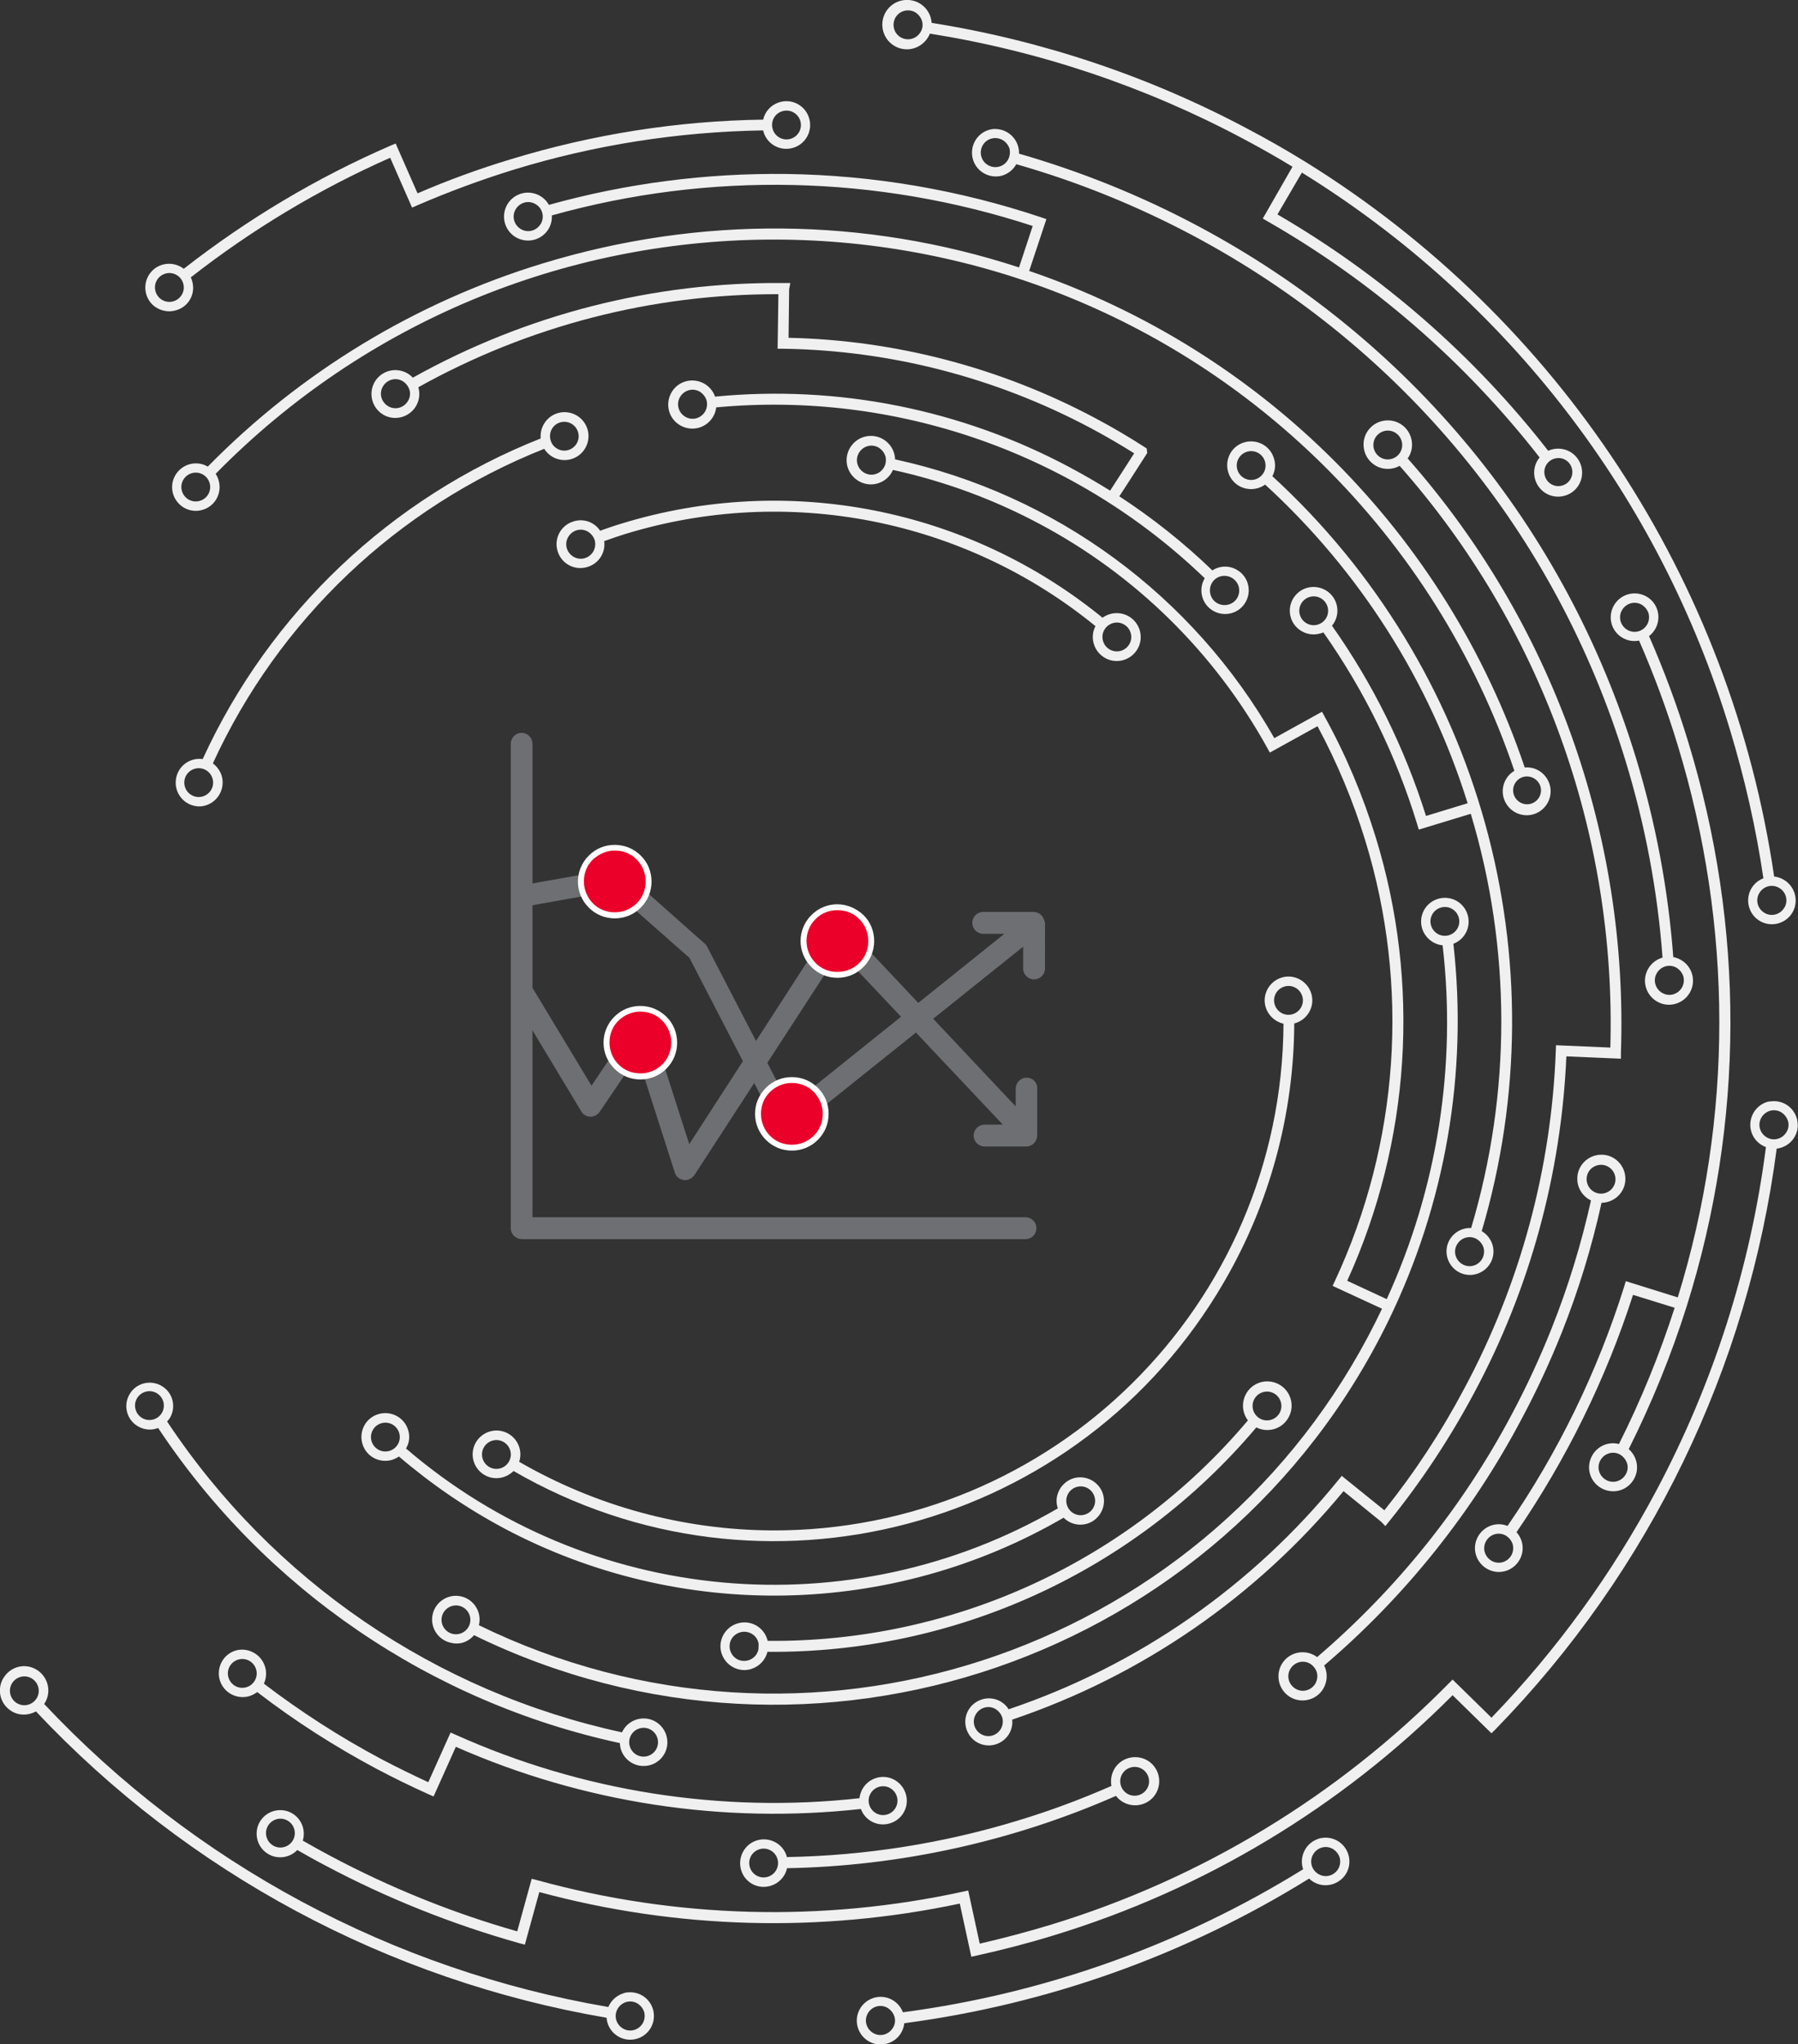 <?xml version="1.0" encoding="utf-8"?>
<!-- Generator: Adobe Illustrator 26.0.1, SVG Export Plug-In . SVG Version: 6.00 Build 0)  -->
<svg version="1.1" id="Layer_1" xmlns="http://www.w3.org/2000/svg" xmlns:xlink="http://www.w3.org/1999/xlink" x="0px" y="0px"
	 viewBox="0 0 919.8 1045.8" style="enable-background:new 0 0 919.8 1045.8;" xml:space="preserve">
<rect x="0" y="0" width="919.8" height="1045.8" fill="#333333" stroke="none"/>
<style type="text/css">
	.st0{fill:none;}
	.st1{fill:#F0F0F1;}
	.st2{fill:#6E6F72;}
	.st3{fill:#FFFFFF;}
	.st4{fill:#EA0029;}
</style>
<rect x="59.2" y="93.2" class="st0" width="669" height="801"/>
<g id="Mask_Group_38">
	<g id="Group_30662">
		<path id="Path_27865" class="st1" d="M265.6,747.8c2.1-6.4-1.4-13.3-7.8-15.4c-6.4-2.1-13.3,1.4-15.4,7.8s1.4,13.3,7.8,15.4
			c0,0,0,0,0,0c4.4,1.4,9.2,0.2,12.5-3.1c127.2,73.7,290,30.3,363.6-96.9c23.3-40.1,35.6-85.7,35.8-132.1c0.2,0,0.4-0.1,0.6-0.1
			c6.4-2,10.1-8.8,8.1-15.2s-8.8-10.1-15.2-8.1c-6.4,2-10.1,8.8-8.1,15.2c0,0,0,0,0,0c1.3,4.2,4.8,7.4,9.1,8.4
			c-0.8,143.9-118,259.9-261.9,259.2C349.3,782.6,304.9,770.5,265.6,747.8L265.6,747.8z M246.9,746.2c-1.2-3.9,1-8,4.9-9.2
			c3.9-1.2,8,1,9.2,4.9c1.2,3.9-1,8-4.9,9.2C252.2,752.3,248.1,750.1,246.9,746.2C246.9,746.2,246.9,746.2,246.9,746.2z M657,504.7
			c3.9-1.2,8,1,9.2,4.9s-1,8-4.9,9.2c-3.9,1.2-8-1-9.2-4.9l0,0C650.9,510,653.1,505.9,657,504.7C657,504.7,657,504.7,657,504.7z"/>
		<path id="Path_27866" class="st1" d="M404.3,144.8H401c-66.4-0.7-131.8,16-189.8,48.4c-4.6-4.9-12.3-5.2-17.3-0.6
			c-4.9,4.6-5.2,12.3-0.6,17.3s12.3,5.2,17.3,0.6c3.4-3.2,4.7-7.9,3.4-12.4c56.3-31.4,119.7-47.8,184.2-47.6l-0.4,27.9h2.8
			c54.8,0.8,108.6,14.7,157,40.4c7.7,4.1,15.3,8.5,22.6,13.1c-2.9,4.6-9.4,14.6-12.3,19.1c-6.7-4.2-13.5-8.1-20.4-11.8
			c-55.7-29.8-118.9-42.4-181.7-36.3c-2.2-6.4-9.3-9.8-15.7-7.6c-6.4,2.2-9.8,9.3-7.6,15.7c2.2,6.4,9.3,9.8,15.7,7.6
			c4.5-1.6,7.6-5.5,8.2-10.2c92-8.6,183.3,23.3,249.9,87.4c-3.4,5.7-1.6,13.2,4.2,16.6c5.7,3.4,13.2,1.6,16.6-4.2
			c3.4-5.7,1.6-13.2-4.2-16.6c-3.9-2.4-8.9-2.3-12.7,0.2c-14.6-14.1-30.6-26.8-47.6-37.9c1.9-2.9,5.8-8.9,13.8-21.4l0.5-0.8
			l-0.3-2.3l-1.1-0.7c-8.2-5.3-16.7-10.3-25.4-14.9c-48.3-25.7-102-39.8-156.7-41l0.3-24.9L404.3,144.8z M208.6,205.3
			c-2.2,3.5-6.7,4.6-10.2,2.4c-3.5-2.2-4.6-6.7-2.4-10.2c2.2-3.5,6.7-4.6,10.2-2.4c0,0,0,0,0,0c1.5,1,2.6,2.4,3.2,4.1
			C210.1,201.2,209.8,203.5,208.6,205.3z M360.6,210.7c-2.2,3.5-6.7,4.6-10.2,2.4c-3.5-2.2-4.6-6.7-2.4-10.2
			c2.2-3.5,6.7-4.6,10.2-2.4c0,0,0,0,0,0c1.5,1,2.6,2.4,3.2,4.1C362,206.7,361.7,208.9,360.6,210.7z M633.6,299.8
			c1.2,4-0.9,8.2-4.9,9.4s-8.2-0.9-9.4-4.9s0.9-8.2,4.9-9.4c0,0,0,0,0,0C628.1,293.7,632.3,295.9,633.6,299.8z"/>
		<path id="Path_27867" class="st1" d="M798.9,681.8c8.6-21.6,15.4-43.8,20.4-66.5c6.8-0.1,12.3-5.6,12.2-12.4
			c-0.1-6.8-5.6-12.3-12.4-12.2c-6.8,0.1-12.3,5.6-12.2,12.4c0,4.7,2.8,9,7,11c-5,22.4-11.7,44.3-20.2,65.6
			c-5.9,14.8-12.6,29.3-20.1,43.4c-25.1,47.5-59,89.7-99.8,124.6c-5.5-4.1-13.2-3-17.3,2.4s-3,13.2,2.4,17.3s13.2,3,17.3-2.4
			c2.8-3.8,3.3-8.8,1.2-13c41.4-35.3,75.7-78.2,101.1-126.3C786.1,711.5,792.9,696.8,798.9,681.8z M816.9,596.2c3.9-1.2,8,1,9.2,4.9
			c1.2,3.9-1,8-4.9,9.2c-3.9,1.2-8-1-9.2-4.9l0,0C810.8,601.5,812.9,597.4,816.9,596.2C816.8,596.2,816.9,596.2,816.9,596.2z
			 M672.8,861.4c-2.2,3.5-6.7,4.6-10.2,2.4s-4.6-6.7-2.4-10.2c2.2-3.5,6.7-4.6,10.2-2.4c0,0,0,0,0,0c1.5,1,2.6,2.4,3.2,4.1
			C674.2,857.4,673.9,859.6,672.8,861.4z"/>
		<path id="Path_27868" class="st1" d="M829.2,538.9c3.9-111.7-35.1-220.6-109.1-304.4c0.1-0.2,0.2-0.4,0.4-0.5
			c3.6-5.8,1.8-13.5-4-17.1c-5.8-3.6-13.5-1.8-17.1,4c-3.6,5.8-1.8,13.5,4,17.1c3.8,2.4,8.7,2.5,12.6,0.3
			c72.4,81.9,110.9,188.3,107.8,297.6l-27.8-1.2l-0.1,2.8c-2.2,60.3-18.2,119.4-46.7,172.6c-11.7,22.1-25.4,43-41,62.5L686.4,755
			l-1.8,2.2c-44,54.2-102.5,94.9-168.6,117.2c-3.5-5.6-10.9-7.3-16.6-3.7c-5.6,3.5-7.3,10.9-3.7,16.6c3.5,5.6,10.9,7.3,16.6,3.7
			c3.8-2.4,6-6.8,5.5-11.3c66.3-22.4,125-62.9,169.5-116.9l19.3,15.7l2.1,2.2l2-2.5c16.5-20.4,31-42.4,43.4-65.6
			c28.5-53.1,44.6-112,47.2-172.2l27.9,1.2V538.9z M702.9,229.8c-1.2-3.9,1-8,4.9-9.2c3.9-1.2,8,1,9.2,4.9c1.2,3.9-1,8-4.9,9.2
			C708.2,235.9,704.1,233.7,702.9,229.8C702.9,229.8,702.9,229.8,702.9,229.8z M511.9,884.6c-2.2,3.5-6.7,4.6-10.2,2.4
			c-3.5-2.2-4.6-6.7-2.4-10.2c2.2-3.5,6.7-4.6,10.2-2.4c0,0,0,0,0,0c1.5,1,2.6,2.4,3.2,4.1C513.3,880.6,513,882.8,511.9,884.6
			L511.9,884.6z"/>
		<path id="Path_27869" class="st1" d="M293.5,266.7c-6.5,1.9-10.2,8.6-8.3,15.1c1.9,6.5,8.6,10.2,15.1,8.3c0.1,0,0.2-0.1,0.3-0.1
			c5.7-1.7,9.3-7.3,8.5-13.2c3.5-1.2,7.1-2.5,10.7-3.6c83-25.5,173.3-7.8,240.6,47.1c-3.1,6-0.7,13.4,5.3,16.5s13.4,0.7,16.5-5.3
			c3.1-6,0.7-13.4-5.3-16.5c-4.2-2.1-9.1-1.7-12.9,1c-68.8-56.1-161-74.2-245.9-48.2c-3.7,1.1-7.4,2.4-11.1,3.7
			C304.1,267.1,298.6,265.1,293.5,266.7z M303.4,282.3c-2.2,3.5-6.7,4.6-10.2,2.4c-3.5-2.2-4.6-6.7-2.4-10.2
			c2.2-3.5,6.7-4.6,10.2-2.4c0,0,0,0,0,0c1.5,1,2.6,2.4,3.2,4.1C304.8,278.3,304.5,280.5,303.4,282.3L303.4,282.3z M578.4,323.7
			c1.2,3.9-1,8-4.9,9.2c-3.9,1.2-8-1-9.2-4.9c-1.2-3.9,1-8,4.9-9.2l0,0C573.1,317.6,577.2,319.8,578.4,323.7
			C578.4,323.7,578.4,323.7,578.4,323.7z"/>
		<path id="Path_27870" class="st1" d="M105.3,412c6.4-2,10-8.8,8.1-15.2c-0.8-2.5-2.4-4.7-4.5-6.3
			c33.7-73.5,94.4-131.1,169.5-160.9c3.6,5.7,11.1,7.5,16.9,3.9c5.7-3.6,7.5-11.1,3.9-16.9c-3.6-5.7-11.1-7.5-16.9-3.9
			c-3.9,2.5-6.1,6.9-5.7,11.6c-76.6,30.3-138.6,89.1-172.9,164C97,387.4,90.9,392,90,398.7c-0.9,6.4,3.4,12.4,9.7,13.6
			C101.6,412.7,103.5,412.6,105.3,412z M286.5,216.1c3.9-1.2,8,1,9.2,4.9c1.2,3.9-1,8-4.9,9.2c-3.5,1.1-7.3-0.7-8.8-4l-0.3-0.9l0,0
			C280.5,221.4,282.6,217.3,286.5,216.1L286.5,216.1z M99.5,393.3c3.9-1.2,8,1,9.2,4.9c1.2,3.9-1,8-4.9,9.2c-3.9,1.2-8-1-9.2-4.9
			l0,0C93.4,398.6,95.6,394.5,99.5,393.3C99.5,393.3,99.5,393.3,99.5,393.3z"/>
		<path id="Path_27871" class="st1" d="M236.8,840.3c2.2-0.7,4.2-2,5.7-3.8c173.6,84.8,383,12.8,467.7-160.7
			c29.2-59.9,40.8-126.8,33.3-193c6.3-2.4,9.4-9.4,7-15.7c-2.4-6.3-9.4-9.4-15.7-7c-6.3,2.4-9.4,9.4-7,15.7c0,0,0,0,0,0
			c1.7,4.3,5.6,7.3,10.2,7.8c7.2,61.8-2.7,124.4-28.6,181l-20.2-9.4c32.4-71.3,37.6-152,14.6-226.8c-6.6-21.5-15.3-42.2-26.2-61.9
			l-1.3-2.4l-24.4,13.5c-41.5-73-112-124.8-194-142.6c-0.2-6.8-5.9-12.2-12.7-12c0,0-0.1,0-0.1,0c-6.8,0.2-12.2,6-12,12.8
			c0.2,6.8,6,12.2,12.8,12c4.8-0.2,9-3,10.9-7.4c26,5.7,51.1,14.9,74.6,27.4c49.3,26.1,89.9,66,116.9,114.8l1.3,2.4l24.4-13.5
			c10,18.6,18.2,38.2,24.4,58.4c22.9,74.5,17.4,154.8-15.5,225.4l-1.2,2.5l25.3,11.7c-2.3,4.8-4.7,9.6-7.2,14.3
			c-87,163.7-288.2,229-454.8,147.6c1.6-6.5-2.4-13.1-8.9-14.7c-6.5-1.6-13.1,2.4-14.7,8.9c-1.6,6.5,2.4,13.1,8.9,14.7
			C232.5,840.9,234.7,840.9,236.8,840.3L236.8,840.3z M452.1,239.3c-2.2,3.5-6.7,4.6-10.2,2.4c-3.5-2.2-4.6-6.7-2.4-10.2
			c2.2-3.5,6.7-4.6,10.2-2.4c0,0,0,0,0,0c1.5,1,2.6,2.4,3.2,4.1C453.5,235.3,453.2,237.5,452.1,239.3L452.1,239.3z M732.1,473.5
			c-1.2-3.9,1-8,4.9-9.2c3.9-1.2,8,1,9.2,4.9c1.2,3.9-1,8-4.9,9.2C737.4,479.6,733.3,477.4,732.1,473.5
			C732.1,473.5,732.1,473.5,732.1,473.5z M231.1,821.6c3.9-1.2,8,1,9.2,4.9c1.2,3.9-1,8-4.9,9.2c-3.9,1.2-8-1-9.2-4.9
			C225,826.9,227.2,822.8,231.1,821.6C231.1,821.6,231.1,821.6,231.1,821.6L231.1,821.6z"/>
		<path id="Path_27872" class="st1" d="M80,730.8l0.9-0.3c54.7,82.5,139.5,140.3,236.2,161.2c0.2,6.7,5.9,12,12.6,11.7
			c6.7-0.2,12-5.9,11.7-12.6s-5.9-12-12.6-11.7c-4.6,0.2-8.7,2.9-10.6,7.1c-95.3-20.6-178.8-77.7-232.7-159c0.5-0.6,1-1.2,1.4-1.8
			c3.4-5.7,1.5-13.1-4.2-16.4c-5.7-3.4-13.1-1.5-16.4,4.2c-3.4,5.7-1.5,13.1,4.2,16.4C73.3,731.3,76.8,731.8,80,730.8L80,730.8z
			 M327.1,884.2c3.9-1.2,8,1,9.2,4.9c1.2,3.9-1,8-4.9,9.2c-3.9,1.2-8-1-9.2-4.9l0,0C321,889.5,323.2,885.4,327.1,884.2
			C327.1,884.2,327.1,884.2,327.1,884.2z M74.3,712c3.9-1.2,8,1,9.2,4.9c1.2,3.9-1,8-4.9,9.2c-3.9,1.2-8-1-9.2-4.9l0,0
			C68.2,717.3,70.4,713.2,74.3,712z"/>
		<path id="Path_27873" class="st1" d="M674.6,940.6c-6.4,2-10,8.8-8.1,15.2c0,0.2,0.1,0.3,0.2,0.4
			c-62.3,38.6-132.1,63.6-204.8,73.2c-2.4-6.3-9.4-9.5-15.7-7.1c-6.3,2.4-9.5,9.4-7.1,15.7c2.4,6.3,9.4,9.5,15.7,7.1
			c4.3-1.6,7.3-5.5,7.8-10.1c73.5-9.7,144.1-34.9,207.1-74c4.8,4.7,12.5,4.5,17.2-0.3c4.7-4.8,4.5-12.5-0.3-17.2
			C683.4,940.4,678.8,939.3,674.6,940.6L674.6,940.6z M456.7,1037.5c-2.2,3.5-6.7,4.6-10.2,2.4s-4.6-6.7-2.4-10.2
			c2.2-3.5,6.7-4.6,10.2-2.4c0,0,0,0,0,0c1.5,1,2.6,2.4,3.2,4.1C458.2,1033.5,457.9,1035.7,456.7,1037.5L456.7,1037.5z M684.5,956.2
			c-2.2,3.5-6.7,4.6-10.2,2.4s-4.6-6.7-2.4-10.2c2.2-3.5,6.7-4.6,10.2-2.4c0,0,0,0,0,0c1.5,1,2.6,2.4,3.2,4.1
			C685.9,952.2,685.6,954.4,684.5,956.2z"/>
		<path id="Path_27874" class="st1" d="M318.9,1019.7c-3.5,1.1-6.3,3.7-7.7,7c-110.5-18.9-211.8-73.3-288.6-155
			c0.1-0.2,0.2-0.3,0.3-0.5c3.6-5.8,1.7-13.4-4.1-17l0,0c-5.8-3.6-13.3-1.8-16.9,4c0,0-0.1,0.1-0.1,0.1l0,0c-3.6,5.8-1.8,13.4,4,17
			c3.8,2.4,8.6,2.4,12.6,0.2c77.7,82.6,180.1,137.6,291.9,156.7c0.5,6.7,6.3,11.7,13,11.2c6.7-0.5,11.7-6.3,11.2-13
			c-0.5-6.7-6.3-11.7-13-11.2C320.6,1019.2,319.7,1019.4,318.9,1019.7L318.9,1019.7z M5.4,867.1c-1.2-3.9,1-8,4.9-9.2
			c3.9-1.2,8,1,9.2,4.9l0,0l0,0c1.2,3.9-1,8-4.9,9.2C10.7,873.2,6.6,871,5.4,867.1z M328.7,1035.2c-2.2,3.5-6.7,4.6-10.2,2.4
			s-4.6-6.7-2.4-10.2c2.2-3.5,6.7-4.6,10.2-2.4c0,0,0,0,0,0c1.5,1,2.6,2.4,3.2,4.1C330.1,1031.2,329.8,1033.4,328.7,1035.2
			L328.7,1035.2z"/>
		<path id="Path_27875" class="st1" d="M120.4,844.4c-6.4,2-9.9,8.9-7.9,15.3c2,6.3,8.7,9.8,15,8c1.5-0.5,2.9-1.2,4.1-2.1
			c19.2,14.8,39.7,27.9,61.1,39.3c8.7,4.6,17.7,9,26.6,13l2.5,1.1l11.4-25.4c65.1,28.7,136.5,39.6,207.2,31.8
			c2.3,6.3,9.3,9.5,15.6,7.1c6.3-2.3,9.5-9.3,7.1-15.6s-9.3-9.5-15.6-7.1c-4.3,1.6-7.3,5.5-7.8,10.1c-70.6,7.8-141.9-3.4-206.7-32.5
			l-2.5-1.1l-11.4,25.4c-8-3.7-16-7.6-23.8-11.7c-21.1-11.2-41.3-24.2-60.3-38.7c2.8-6.1,0.2-13.3-5.9-16.2
			C126.4,843.8,123.3,843.5,120.4,844.4L120.4,844.4z M449.6,914.1c3.9-1.2,8,1,9.2,4.9c1.2,3.9-1,8-4.9,9.2c-3.9,1.2-8-1-9.2-4.9
			l0,0C443.5,919.4,445.7,915.3,449.6,914.1C449.6,914.1,449.6,914.1,449.6,914.1z M116.9,858.2c-1.2-3.9,1-8,4.9-9.2
			c3.9-1.2,8,1,9.2,4.9c1.2,3.9-1,8-4.9,9.2C122.2,864.3,118.1,862.1,116.9,858.2C116.9,858.2,116.9,858.2,116.9,858.2z"/>
		<path id="Path_27876" class="st1" d="M208.8,731.6c-1.9-6.5-8.7-10.1-15.2-8.2c-6.5,1.9-10.1,8.7-8.2,15.2
			c1.9,6.5,8.7,10.1,15.2,8.2c1.2-0.4,2.4-1,3.5-1.7c16.6,14.2,34.6,26.5,53.9,36.8c89.9,47.7,198.1,45.6,286.1-5.5
			c4.7,4.7,12.4,4.8,17.1,0c4.7-4.7,4.8-12.4,0-17.1c-4.7-4.7-12.4-4.8-17.1,0c-3.2,3.2-4.4,7.8-3,12.1c0,0.1,0.1,0.1,0.1,0.2
			C434.8,833.4,301,821.1,207.7,741C209.4,738.2,209.8,734.7,208.8,731.6z M550.7,760.7c3.9-1.2,8,1,9.2,4.9c1.2,3.9-1,8-4.9,9.2
			c-3.9,1.2-8-1-9.2-4.9C544.6,766,546.8,761.9,550.7,760.7C550.7,760.7,550.7,760.7,550.7,760.7z M190.1,737.3
			c-1.2-3.9,1-8,4.9-9.2c3.9-1.2,8,1,9.2,4.9c1.2,3.9-1,8-4.9,9.2C195.4,743.4,191.3,741.2,190.1,737.3
			C190.1,737.3,190.1,737.3,190.1,737.3z"/>
		<path id="Path_27877" class="st1" d="M90.2,158.7c6.4-1.9,10-8.5,8.1-14.9c0,0,0-0.1,0-0.1c-0.2-0.6-0.4-1.2-0.7-1.8
			c31.3-24.5,65.6-45.1,102-61.2l11.2,25.5l2.5-1.1c16.2-7,32.7-13.1,49.5-18.3c41.4-12.7,84.3-19.4,127.6-20.1
			c0.1,0.3,0.1,0.5,0.2,0.8c1.9,6.4,8.7,10.1,15.2,8.1c6.4-1.9,10.1-8.7,8.1-15.2c-1.9-6.4-8.7-10.1-15.2-8.1
			c-4.2,1.3-7.3,4.6-8.3,8.9c-43.8,0.6-87.3,7.5-129.2,20.3c-16.2,4.9-32.1,10.7-47.6,17.4l-11.2-25.5l-2.6,1.1
			c-37.8,16.4-73.3,37.6-105.8,63c-5.3-4.1-13-3.2-17.1,2.1c-4.1,5.3-3.2,13,2.1,17.1C82.2,159.1,86.4,159.9,90.2,158.7z
			 M400.2,56.9c3.9-1.2,8,1,9.2,4.9s-1,8-4.9,9.2c-3.9,1.2-8-1-9.2-4.9l0,0C394.1,62.2,396.2,58.1,400.2,56.9
			C400.1,56.9,400.2,56.9,400.2,56.9z M84.5,140c3.9-1.2,8,1,9.2,4.9c1.2,3.9-1,8-4.9,9.2c-3.9,1.2-8-1-9.2-4.9l0,0
			C78.4,145.3,80.6,141.2,84.5,140C84.5,140,84.5,140,84.5,140z"/>
		<path id="Path_27878" class="st1" d="M103.7,260.8c6.4-1.9,10.1-8.7,8.1-15.2c0,0,0,0,0,0c-0.3-1.1-0.8-2.2-1.5-3.2
			C265,84.8,518.2,82.3,675.9,236.9c44.8,44,78.7,97.9,98.8,157.4c-5.8,3.5-7.7,11-4.2,16.8c3.5,5.8,11,7.7,16.8,4.2
			s7.7-11,4.2-16.8c-2.4-4-6.8-6.3-11.5-5.9c-40.4-119.5-134.1-213.3-253.5-254l8.8-26.5l-2.6-0.9C490.6,97.1,446.6,89.6,402.2,89
			c-41-0.5-81.9,4.8-121.4,15.8c-3.3-5.9-10.8-8-16.7-4.7s-8,10.8-4.7,16.7c3.3,5.9,10.8,8,16.7,4.7c0,0,0,0,0,0
			c4.1-2.3,6.5-6.7,6.2-11.3c80.7-22.6,166.3-20.7,246,5.4l-7,21.2c-78.6-25.7-163-26.7-243.8-2c-64.9,19.8-123.7,55.5-171.2,103.9
			c-5.8-3.4-13.2-1.4-16.6,4.4s-1.4,13.2,4.4,16.6C97,261.4,100.5,261.8,103.7,260.8z M788.1,402.5c1,3.8-1.3,7.7-5.1,8.7
			c-3.8,1-7.7-1.3-8.7-5.1c-1-3.8,1.3-7.7,5.1-8.7C783.2,396.5,787,398.7,788.1,402.5z M276.5,114.7c-2.2,3.5-6.7,4.6-10.2,2.4
			c-3.5-2.2-4.6-6.7-2.4-10.2c2.2-3.5,6.7-4.6,10.2-2.4c0,0,0,0,0,0c3.5,2.1,4.6,6.6,2.5,10.1C276.5,114.6,276.5,114.7,276.5,114.7z
			 M98,242.1c3.9-1.2,8,1,9.2,4.9c1.2,3.9-1,8-4.9,9.2c-3.9,1.2-8-1-9.2-4.9l0,0C91.9,247.4,94.1,243.3,98,242.1
			C98,242.1,98,242.1,98,242.1z"/>
		<path id="Path_27879" class="st1" d="M377.2,830.5c-6.4,2-10.1,8.8-8.1,15.2c2,6.4,8.8,10.1,15.2,8.1c4.1-1.3,7.3-4.6,8.3-8.8
			c96.3,0.9,188-41.2,250.1-114.8c6.1,3.1,13.6,0.7,16.7-5.5c3.1-6.1,0.7-13.6-5.5-16.7c-6.1-3.1-13.6-0.7-16.7,5.5
			c-2.1,4.2-1.7,9.3,1.2,13.1c-61,72.4-151.1,113.7-245.7,112.8c-0.1-0.3-0.1-0.5-0.2-0.8C390.5,832.1,383.7,828.5,377.2,830.5z
			 M646,712.2c3.9-1.2,8,1,9.2,4.9c1.2,3.9-1,8-4.9,9.2c-3.9,1.2-8-1-9.2-4.9C639.9,717.5,642.1,713.4,646,712.2
			C646,712.2,646,712.2,646,712.2z M387.1,846.1c-2.2,3.5-6.8,4.6-10.3,2.5c-3.5-2.2-4.6-6.8-2.5-10.3c2.2-3.5,6.8-4.6,10.3-2.5
			c1.9,1.1,3.2,3,3.5,5.2l-0.1,2.8C387.8,844.6,387.5,845.4,387.1,846.1z"/>
		<path id="Path_27880" class="st1" d="M505.7,66.5c-6.4,2-9.9,8.9-7.9,15.3c2,6.3,8.7,9.8,15,8c2.8-0.9,5.3-2.8,6.8-5.3
			c0.1-0.2,0.2-0.3,0.3-0.5c31.2,8.9,61.3,21.1,90,36.3c107.4,57.1,186.2,152.7,221.7,269c10,32.7,16.4,66.5,18.9,100.6h-0.1
			c-6.5,1.9-10.3,8.7-8.4,15.2c1.9,6.5,8.7,10.3,15.2,8.4c6.5-1.9,10.3-8.7,8.4-15.2c-1.3-4.5-5-7.8-9.6-8.7
			c-2.6-34.6-9-68.7-19.1-101.9c-36-117.8-115.7-214.5-224.5-272.3c-29-15.4-59.5-27.7-91.1-36.8c0.2-6.7-5-12.3-11.7-12.6l0,0
			C508.3,65.9,507,66.1,505.7,66.5z M860.3,505.4c-2.2,3.5-6.7,4.6-10.2,2.4s-4.6-6.7-2.4-10.2c2.2-3.5,6.7-4.6,10.2-2.4
			c0,0,0,0,0,0c1.5,1,2.6,2.4,3.2,4.1C861.7,501.4,861.4,503.6,860.3,505.4z M515.5,82c-2.2,3.5-6.7,4.5-10.2,2.4l0,0
			c-3.5-2.1-4.6-6.7-2.5-10.2c2.1-3.5,6.7-4.6,10.2-2.5c0.1,0,0.1,0.1,0.2,0.1l0,0c1.5,1,2.6,2.4,3.2,4.1
			C516.9,78,516.6,80.2,515.5,82z"/>
		<path id="Path_27881" class="st1" d="M651.7,234.5c-1.9-6.5-8.7-10.1-15.2-8.2c-6.5,1.9-10.1,8.7-8.2,15.2
			c1.9,6.5,8.7,10.1,15.2,8.2c1.3-0.4,2.6-1,3.7-1.8c48.3,44.2,84.1,100.5,103.6,163l-21.3,6.5c-10.9-34.7-27.1-67.6-48.1-97.3
			c4.3-5.2,3.5-12.9-1.7-17.1s-12.9-3.5-17.1,1.7c-4.3,5.2-3.5,12.9,1.7,17.1c3.2,2.6,7.4,3.4,11.3,2.2c0.5-0.1,1-0.3,1.4-0.5
			c21.1,30,37.3,63.1,48,98.2l0.8,2.7l26.6-8.1c20.8,69.1,20.8,142.8,0.2,211.9c-6.6-0.3-12.3,4.8-12.6,11.4
			c-0.3,6.6,4.8,12.3,11.4,12.6c6.6,0.3,12.3-4.8,12.6-11.4c0.2-4.5-2.1-8.7-6-11c41-138.6-0.6-288.5-107.1-386.2
			C652.4,240.8,652.7,237.5,651.7,234.5z M665,314.6c-1.2-3.9,1-8,4.9-9.2c3.9-1.2,8,1,9.2,4.9c1.2,3.9-1,8-4.9,9.2
			C670.3,320.7,666.2,318.5,665,314.6C665,314.6,665,314.6,665,314.6z M633,240.3c-1.2-3.9,1-8,4.9-9.2c3.9-1.2,8,1,9.2,4.9
			c1.2,3.9-1,8-4.9,9.2C638.3,246.4,634.2,244.2,633,240.3C633,240.3,633,240.3,633,240.3z M758.1,644.2c-2.2,3.5-6.7,4.6-10.2,2.4
			s-4.6-6.7-2.4-10.2c2.2-3.5,6.7-4.6,10.2-2.4c0,0,0,0,0,0c1.5,1,2.6,2.4,3.2,4.1C759.5,640.2,759.2,642.4,758.1,644.2z"/>
		<path id="Path_27882" class="st1" d="M394.3,964.7c4.2-1.3,7.4-4.7,8.3-9c58-1.1,115.2-13.7,168.3-37c4.1,5.4,11.9,6.4,17.3,2.3
			s6.4-11.9,2.3-17.3s-11.9-6.4-17.3-2.3c-3.7,2.8-5.5,7.6-4.6,12.2c-15.5,6.8-31.3,12.7-47.5,17.6c-38.5,11.8-78.4,18.1-118.6,18.8
			c0-0.2-0.1-0.4-0.1-0.6c-2-6.4-8.9-9.9-15.3-7.9c-6.3,2-9.8,8.7-8,15c1.8,6.4,8.4,10.1,14.8,8.3
			C394,964.8,394.2,964.7,394.3,964.7L394.3,964.7z M578.3,904.2c3.9-1.2,8,1,9.2,4.9c1.2,3.9-1,8-4.9,9.2c-3.9,1.2-8-1-9.2-4.9l0,0
			C572.2,909.5,574.4,905.4,578.3,904.2z M388.5,946c3.9-1.2,8,1,9.2,4.9c1.2,3.9-1,8-4.9,9.2c-3.9,1.2-8-1-9.2-4.9l0,0
			C382.4,951.3,384.6,947.2,388.5,946C388.5,946,388.5,946,388.5,946z"/>
		<path id="Path_27883" class="st1" d="M832.6,304.1c-6.4,2-10,8.8-8.1,15.2c1.8,6,7.9,9.6,14,8.4c7.6,17.4,14.2,35.2,19.7,53.3
			c28.4,93,28.5,190.7,0.1,282.7l-26.6-8.3l-0.8,2.7c-13.7,43.6-33.8,84.9-59.7,122.5c-6.2-2.5-13.3,0.6-15.8,6.9
			c-2.5,6.2,0.6,13.3,6.9,15.8c6.2,2.5,13.3-0.6,15.8-6.9c1.7-4.3,0.8-9.1-2.3-12.6c25.6-37.4,45.7-78.3,59.6-121.4l21.3,6.6
			c-7.7,23.9-17.2,47.2-28.5,69.7c-6.6-1.7-13.2,2.3-14.9,8.9c-1.7,6.6,2.3,13.2,8.9,14.9c6.6,1.7,13.2-2.3,14.9-8.9
			c1.1-4.5-0.4-9.2-3.9-12.3c11.8-23.6,21.8-48.1,29.7-73.2c29.5-93.9,29.8-193.7,0.7-288.7c-5.6-18.4-12.3-36.4-20-54
			c5.3-4.1,6.4-11.7,2.3-17.1C842.8,304.3,837.5,302.6,832.6,304.1L832.6,304.1z M773,795.9c-2.2,3.5-6.7,4.6-10.2,2.4
			s-4.6-6.7-2.4-10.2c2.2-3.5,6.7-4.6,10.2-2.4c0,0,0,0,0,0c1.5,1,2.6,2.4,3.2,4.1C774.4,791.9,774.1,794.1,773,795.9L773,795.9z
			 M831.5,754.5c-2.2,3.5-6.7,4.6-10.2,2.4s-4.6-6.7-2.4-10.2c2.2-3.5,6.7-4.6,10.2-2.4c0,0,0,0,0,0c1.5,1,2.6,2.4,3.2,4.1
			C833,750.4,832.7,752.7,831.5,754.5z M842.5,319.7c-2.2,3.5-6.7,4.6-10.2,2.4s-4.6-6.7-2.4-10.2c2.2-3.5,6.7-4.6,10.2-2.4
			c0,0,0,0,0,0c1.5,1,2.6,2.4,3.2,4.1C843.9,315.7,843.6,317.9,842.5,319.7z"/>
		<path id="Path_27884" class="st1" d="M907.6,448.4C885.4,297,797.6,163.1,667.5,82.6c-9.4-5.8-19.1-11.3-28.9-16.5
			c-50.6-27-105.4-45.4-162-54.4c-0.5-7-6.5-12.2-13.5-11.7s-12.2,6.5-11.7,13.5c0.5,7,6.5,12.2,13.5,11.7c4.8-0.4,9-3.5,10.8-8
			C531.8,26.1,585.9,44.3,636,71c8.5,4.5,17,9.3,25.2,14.3L646,111.8l2.4,1.4C702.2,144,749.5,185.1,787.6,234
			c-4.3,5.3-3.5,13,1.7,17.3s13,3.5,17.3-1.7c4.3-5.3,3.5-13-1.7-17.3c-3.6-3-8.7-3.6-12.9-1.7c-38-48.8-85-89.8-138.5-120.9
			L666,88.3c105.2,65,183.1,166.3,218.9,284.7c7.6,25,13.4,50.5,17.2,76.3c-6.3,2.4-9.4,9.4-7,15.7c2.4,6.3,9.4,9.4,15.7,7
			c6.3-2.4,9.4-9.4,7-15.7c0,0,0,0,0,0C916.2,452,912.2,448.9,907.6,448.4L907.6,448.4z M470.8,16.6c-2.2,3.5-6.7,4.5-10.2,2.4l0,0
			c-3.5-2.2-4.5-6.7-2.4-10.2l0,0c2.2-3.5,6.7-4.5,10.2-2.4l0,0c1.5,1,2.6,2.4,3.2,4.1C472.3,12.6,472,14.8,470.8,16.6z
			 M804.1,239.6c1.1,3.8-1.2,7.8-5,8.8c-3.8,1.1-7.8-1.2-8.8-5c-1.1-3.8,1.2-7.8,5-8.8c0,0,0,0,0,0c3.8-1.1,7.7,1.1,8.8,4.9
			C804.1,239.5,804.1,239.6,804.1,239.6z M912.7,464.5c-2.2,3.5-6.7,4.6-10.2,2.4s-4.6-6.7-2.4-10.2c2.2-3.5,6.7-4.6,10.2-2.4
			c0,0,0,0,0,0c3.5,2.1,4.6,6.6,2.5,10.1C912.7,464.4,912.7,464.5,912.7,464.5z"/>
		<path id="Path_27885" class="st1" d="M904,563.7c-6.4,2-10,8.8-8.1,15.2c1.1,3.7,3.9,6.6,7.5,7.9c-7.9,61.4-26.9,120.9-56,175.6
			c-22.6,42.5-51,81.7-84.4,116.3l-19.9-19.5l-2,2c-56.6,57.5-126.6,100-203.8,123.5c-11.9,3.6-24,6.8-36.1,9.6l-5.9-27.2l-2.7,0.6
			c-72,15.7-146.8,13.7-217.9-5.9l-2.7-0.7l-7.4,26.9c-33.1-9.4-65.2-22.4-95.6-38.6c-4.7-2.5-9.4-5.1-14.1-7.8
			c1.9-6.4-1.6-13.1-8-15.1c-6.4-1.9-13.1,1.6-15.1,8c-1.9,6.4,1.6,13.1,8,15.1c4.4,1.3,9.1,0.1,12.3-3.2c4.7,2.7,9.5,5.4,14.3,7.9
			c31.6,16.8,64.9,30.1,99.4,39.8l2.7,0.7l7.4-26.9c70.2,19,143.9,21,215.1,5.9l5.9,27.2l2.7-0.6c13.1-2.9,26.3-6.3,39.3-10.3
			c77.2-23.5,147.3-65.7,204.2-122.9l19.9,19.5l2-2c78.9-80.9,129.3-185.1,143.9-297.1c6.7-0.8,11.5-6.8,10.7-13.5
			s-6.8-11.5-13.5-10.7C905.4,563.4,904.7,563.5,904,563.7z M136.4,939.9c-1.2-3.9,1-8,4.9-9.2c3.9-1.2,8,1,9.2,4.9
			c1.2,3.9-1,8-4.9,9.2C141.7,946,137.6,943.8,136.4,939.9C136.4,939.9,136.4,939.9,136.4,939.9z M913.8,579.3
			c-2.2,3.5-6.7,4.6-10.2,2.4s-4.6-6.7-2.4-10.2c2.2-3.5,6.7-4.6,10.2-2.4c0,0,0,0,0,0c1.5,1,2.6,2.4,3.2,4.1
			C915.3,575.2,915,577.5,913.8,579.3z"/>
	</g>
</g>
<path class="st2" d="M261.3,380.5v247.8c0,3.1,2.5,5.5,5.6,5.6h257.7c3.1,0,5.6-2.5,5.6-5.6c0-3.1-2.5-5.6-5.6-5.6H272.4V380.5
	c0-3.1-2.5-5.6-5.6-5.6S261.3,377.5,261.3,380.5z"/>
<path class="st2" d="M532.6,468.1c-1-1-2.5-1.6-3.8-1.6H503c-3.1,0-5.6,2.5-5.6,5.6s2.5,5.6,5.6,5.6h10.8l-109.8,88.1l-42.2-81.4
	c-0.3-0.6-0.7-1.2-1.2-1.6l-41.7-37c-1.3-1.2-3-1.6-4.6-1.3l-47.4,8.4c-3,0.6-5,3.4-4.4,6.4c0.6,3,3.4,5,6.5,4.4l44.8-8l38.9,34.3
	l44.8,86.6c1.5,2.7,4.7,3.8,7.5,2.4c0.3-0.1,0.6-0.3,0.9-0.6l117.5-94.1v11.1c0,3.1,2.5,5.6,5.6,5.6c3.1,0,5.6-2.5,5.6-5.6V472
	C534.2,470.5,533.7,469.2,532.6,468.1z"/>
<path class="st2" d="M525.2,551.3c-3.1,0-5.5,2.5-5.6,5.5l0,0v9.2l-86.7-92.1c-2.1-2.2-5.6-2.4-7.8-0.3c-0.3,0.3-0.6,0.6-0.9,1
	l-71.6,110.7l-19.1-59.5c-0.9-3-4-4.6-7-3.7c-1.2,0.4-2.2,1.2-3,2.2l-20.9,31.1L272.8,506c-1.6-2.7-5-3.4-7.7-1.9
	c-2.7,1.6-3.4,5-1.9,7.7l34.2,56.8c1.6,2.7,5,3.4,7.5,1.9c0.7-0.4,1.3-1,1.8-1.6l19.4-28.7l19.1,59.6c0.9,3,4.1,4.6,7,3.6
	c1.2-0.4,2.2-1.2,3-2.2l74.3-114.4l83.5,88.5h-9.3c-3.1,0-5.6,2.5-5.6,5.6c0,3.1,2.5,5.6,5.6,5.6h21.3c3.1,0,5.5-2.5,5.6-5.6v-24
	C530.8,553.8,528.3,551.3,525.2,551.3L525.2,551.3z"/>
<circle class="st3" cx="428.4" cy="477.9" r="13.3"/>
<circle class="st3" cx="402.9" cy="572" r="13.3"/>
<circle class="st3" cx="314.5" cy="451.1" r="13.3"/>
<path class="st3" d="M341,530.6c0,7.4-5.9,13.3-13.3,13.3s-13.3-5.9-13.3-13.3c0-7.4,5.9-13.3,13.3-13.3S341,523.2,341,530.6z"/>
<g>
	<path class="st4" d="M314.5,468.4c-4.6,0-9-1.8-12.3-5c-3.3-3.3-5-7.7-5-12.3s1.8-9,5-12.3c3.3-3.3,7.7-5,12.3-5
		c4.6,0,9,1.8,12.3,5c3.3,3.3,5,7.7,5,12.3c0,4.6-1.8,9-5,12.3C323.6,466.6,319.1,468.4,314.5,468.4L314.5,468.4z"/>
	<g>
		<path class="st3" d="M314.5,435.1c4.3,0,8.3,1.6,11.2,4.6c3,3,4.6,7,4.6,11.2c0,4.3-1.6,8.3-4.6,11.2c-3,3-7,4.6-11.2,4.6
			s-8.3-1.6-11.2-4.6s-4.6-7-4.6-11.2c0-4.3,1.6-8.3,4.6-11.2C306.4,436.9,310.3,435.1,314.5,435.1 M314.5,432.2
			c-4.9,0-9.6,1.8-13.3,5.5c-7.4,7.4-7.4,19.2,0,26.6c3.7,3.7,8.4,5.5,13.3,5.5s9.6-1.8,13.3-5.5c3.6-3.6,5.5-8.3,5.5-13.3
			c0-5-1.9-9.8-5.5-13.3C324.2,434.1,319.4,432.2,314.5,432.2L314.5,432.2z"/>
	</g>
</g>
<g>
	<path class="st4" d="M428.4,498.8c-4.6,0-9-1.8-12.3-5c-3.3-3.3-5-7.7-5-12.3c0-4.6,1.8-9,5-12.3c3.3-3.3,7.7-5,12.3-5
		s9,1.8,12.3,5c3.3,3.3,5,7.7,5,12.3c0,4.6-1.8,9-5,12.3C437.4,497,432.9,498.8,428.4,498.8L428.4,498.8z"/>
	<g>
		<path class="st3" d="M428.4,465.6c4.3,0,8.3,1.6,11.2,4.6c3,3,4.6,7,4.6,11.2c0,4.3-1.6,8.3-4.6,11.2c-3,3-7,4.6-11.2,4.6
			c-4.3,0-8.3-1.6-11.2-4.6c-3-3-4.6-7-4.6-11.2c0-4.3,1.6-8.3,4.6-11.2C420.1,467.2,424.1,465.6,428.4,465.6 M428.4,462.6
			c-4.9,0-9.6,1.8-13.3,5.5c-7.4,7.4-7.4,19.2,0,26.6c3.7,3.7,8.4,5.5,13.3,5.5s9.6-1.8,13.3-5.5c3.6-3.6,5.5-8.3,5.5-13.3
			c0-5-1.9-9.8-5.5-13.3C438,464.6,433.2,462.6,428.4,462.6L428.4,462.6z"/>
	</g>
</g>
<g>
	<path class="st4" d="M405.1,587.1c-4.6,0-9-1.8-12.3-5c-3.3-3.3-5-7.7-5-12.3s1.8-9,5-12.3c3.3-3.3,7.7-5,12.3-5
		c4.6,0,9,1.8,12.3,5c3.3,3.3,5,7.7,5,12.3s-1.8,9-5,12.3C414,585.3,409.7,587.1,405.1,587.1L405.1,587.1z"/>
	<g>
		<path class="st3" d="M405.1,554c4.3,0,8.3,1.6,11.2,4.6s4.6,7,4.6,11.2s-1.6,8.3-4.6,11.2c-3,3-7,4.6-11.2,4.6
			c-4.3,0-8.3-1.6-11.2-4.6c-3-3-4.6-7-4.6-11.2c0-4.3,1.6-8.3,4.6-11.2S400.8,554,405.1,554 M405.1,551c-4.9,0-9.6,1.8-13.3,5.5
			c-7.4,7.4-7.4,19.2,0,26.6c3.7,3.7,8.4,5.5,13.3,5.5s9.6-1.8,13.3-5.5c3.6-3.6,5.5-8.3,5.5-13.3s-1.9-9.8-5.5-13.3
			C414.7,552.8,409.9,551,405.1,551L405.1,551z"/>
	</g>
</g>
<g>
	<path class="st4" d="M327.6,550.8c-4.6,0-9-1.8-12.3-5c-3.3-3.3-5-7.7-5-12.3s1.8-9,5-12.3c3.3-3.3,7.7-5,12.3-5
		c4.6,0,9,1.8,12.3,5c3.3,3.3,5,7.7,5,12.3s-1.8,9-5,12.3C336.6,548.9,332.3,550.8,327.6,550.8L327.6,550.8z"/>
	<g>
		<path class="st3" d="M327.6,517.5c4.3,0,8.3,1.6,11.2,4.6s4.6,7,4.6,11.2s-1.6,8.3-4.6,11.2c-3,3-7,4.6-11.2,4.6
			c-4.3,0-8.3-1.6-11.2-4.6c-3-3-4.6-7-4.6-11.2c0-4.3,1.6-8.3,4.6-11.2C319.4,519.2,323.4,517.5,327.6,517.5 M327.6,514.6
			c-4.9,0-9.6,1.8-13.3,5.5c-7.4,7.4-7.4,19.2,0,26.6c3.7,3.7,8.4,5.5,13.3,5.5c4.9,0,9.6-1.8,13.3-5.5c3.6-3.6,5.5-8.3,5.5-13.3
			s-1.9-9.8-5.5-13.3C337.2,516.5,332.5,514.6,327.6,514.6L327.6,514.6z"/>
	</g>
</g>
</svg>
